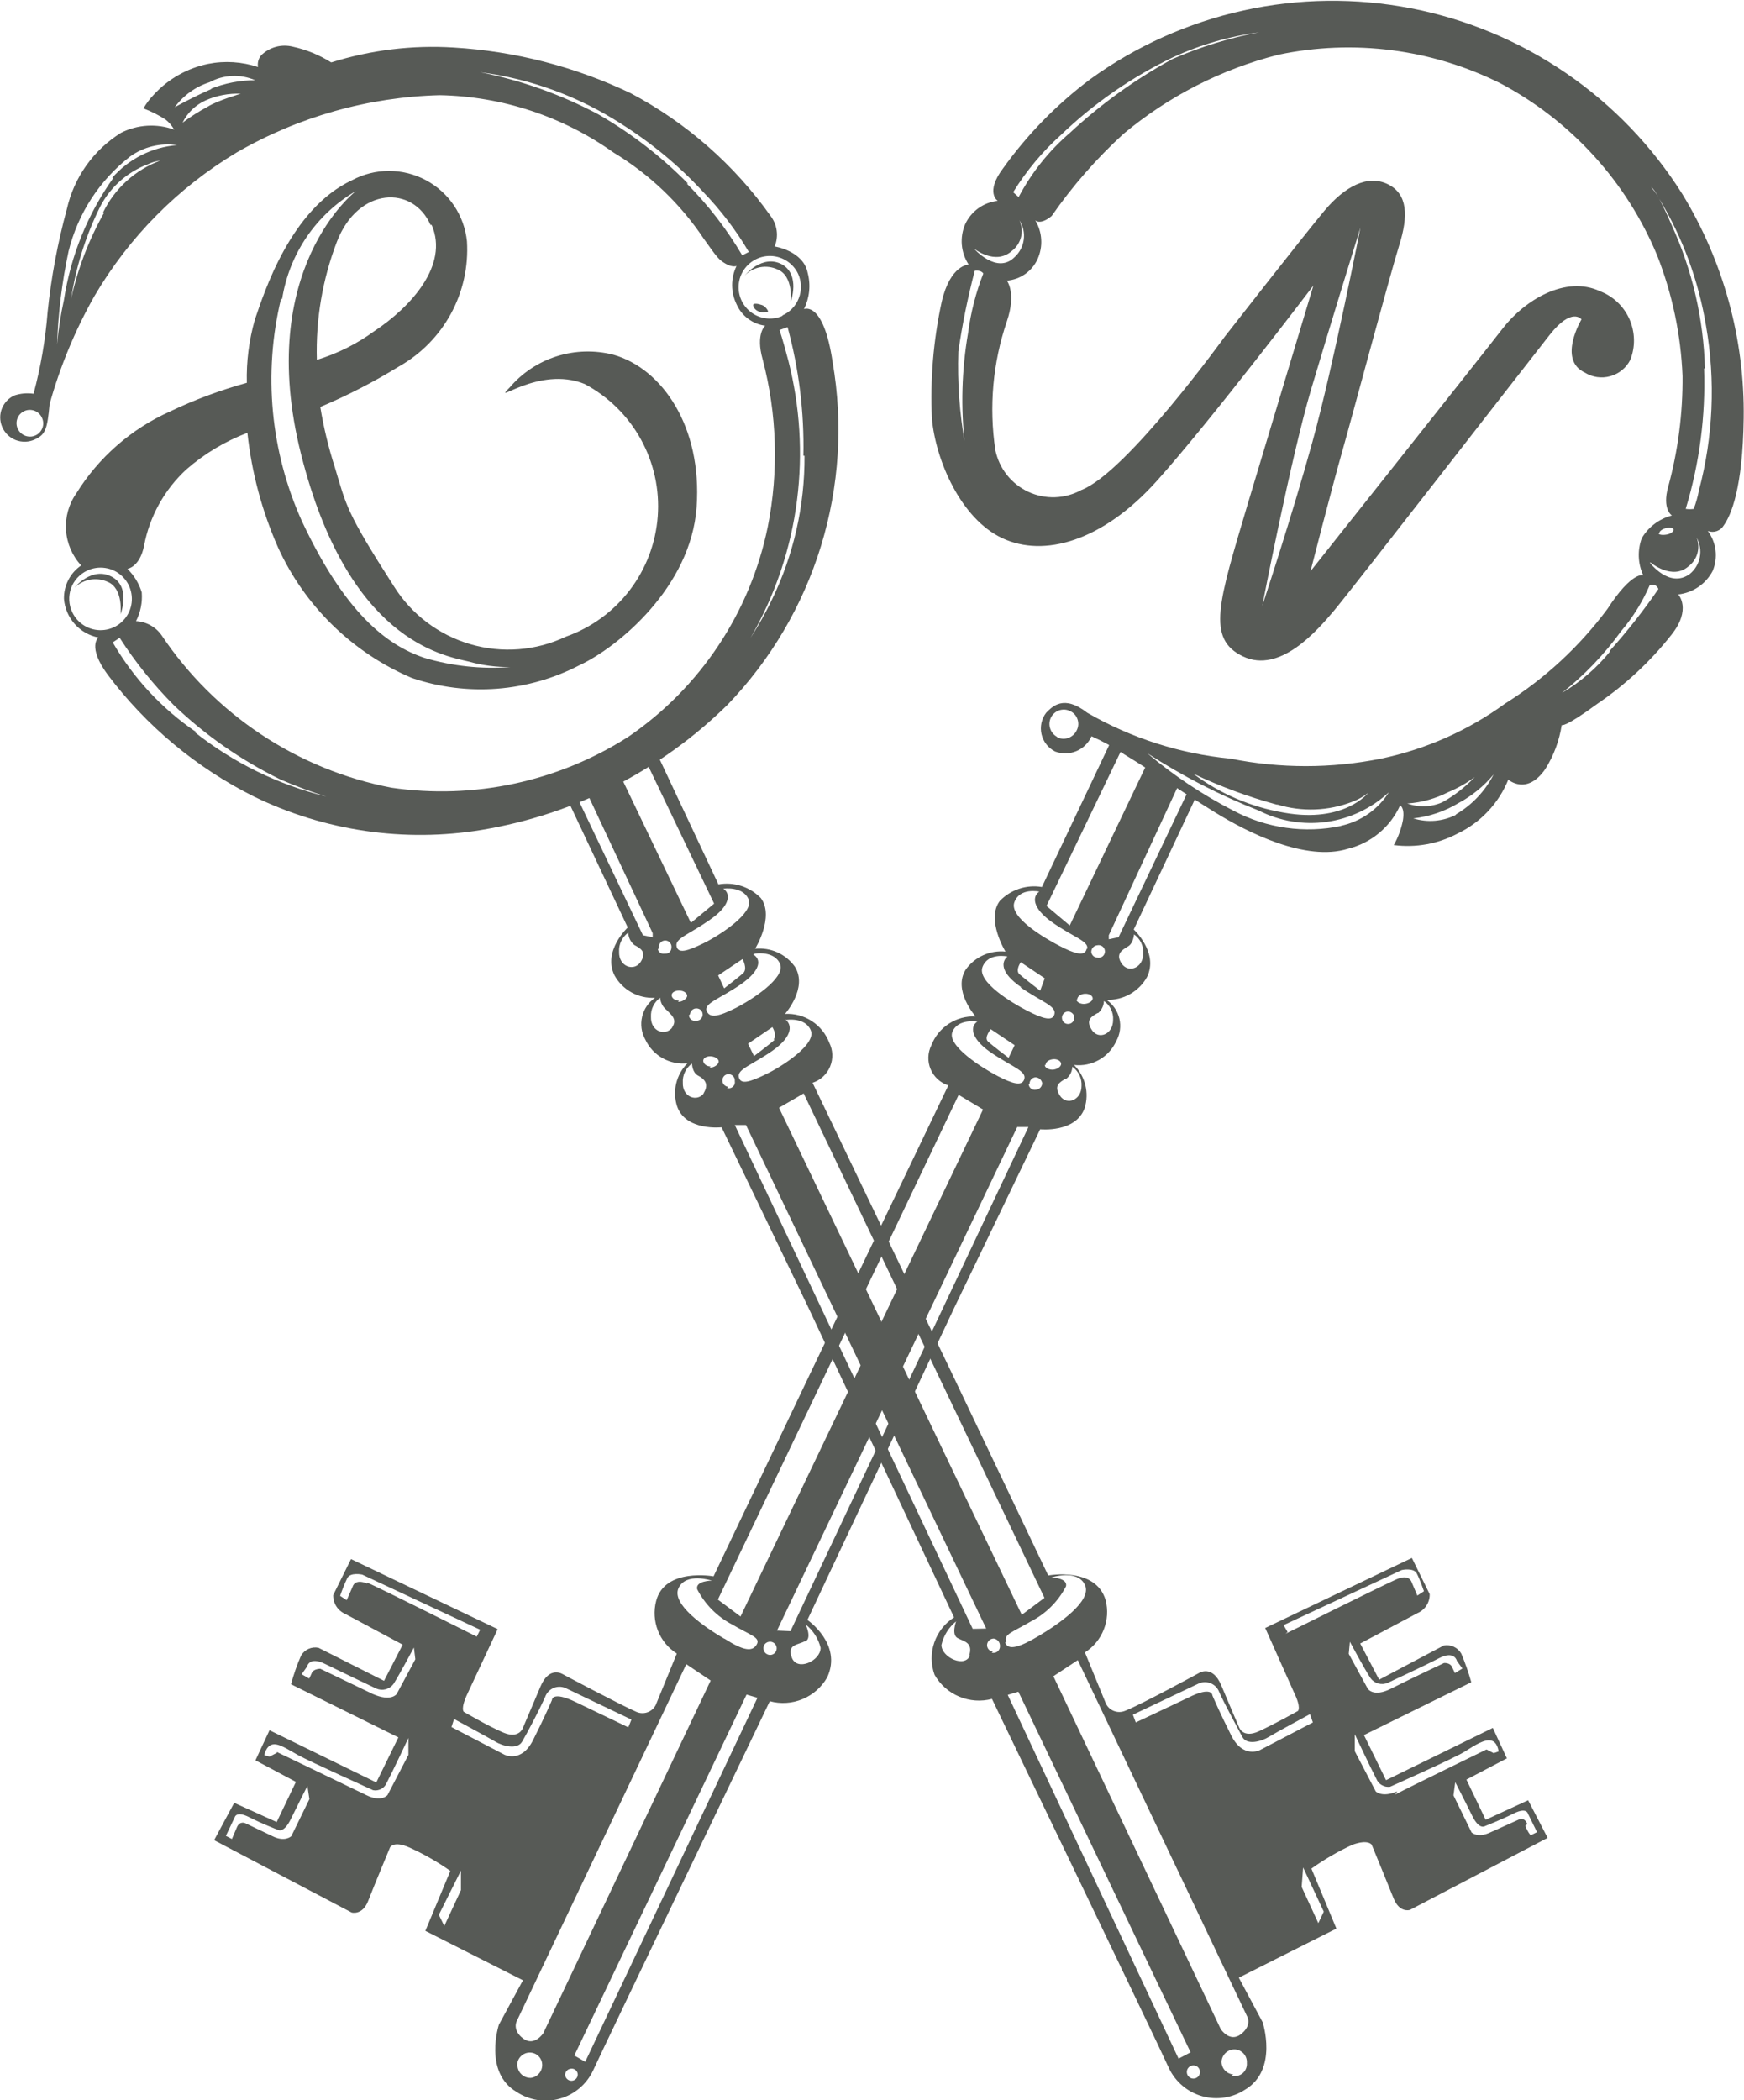 <svg width="49" height="59" viewBox="0 0 49 59" fill="none" xmlns="http://www.w3.org/2000/svg">
<g clip-path="url(#clip0_105_76813)">
<path d="M22.693 7.666C22.572 7.045 21.765 6.924 21.765 6.924C21.822 6.784 21.842 6.632 21.822 6.482C21.802 6.332 21.744 6.19 21.652 6.069C20.629 4.626 19.281 3.444 17.717 2.617C16.159 1.873 14.472 1.438 12.749 1.335C11.585 1.262 10.418 1.404 9.306 1.754C8.974 1.545 8.608 1.394 8.225 1.311C8.069 1.272 7.905 1.274 7.75 1.316C7.595 1.359 7.453 1.44 7.338 1.553C7.3 1.598 7.272 1.651 7.257 1.708C7.241 1.765 7.239 1.825 7.249 1.883C6.797 1.733 6.313 1.702 5.846 1.795C5.264 1.915 4.734 2.214 4.33 2.65C4.214 2.769 4.114 2.901 4.031 3.045C4.249 3.128 4.457 3.233 4.652 3.359C4.751 3.437 4.833 3.533 4.894 3.642C4.653 3.554 4.396 3.517 4.139 3.532C3.883 3.547 3.632 3.615 3.402 3.73C3.019 3.969 2.686 4.281 2.424 4.65C2.163 5.018 1.977 5.435 1.878 5.876C1.62 6.822 1.439 7.788 1.338 8.763C1.277 9.54 1.145 10.309 0.943 11.062C0.761 11.035 0.576 11.052 0.402 11.11C0.243 11.183 0.119 11.314 0.054 11.476C-0.011 11.639 -0.01 11.819 0.056 11.981C0.09 12.068 0.143 12.146 0.209 12.212C0.275 12.277 0.354 12.329 0.441 12.363C0.528 12.396 0.621 12.412 0.714 12.409C0.807 12.406 0.899 12.384 0.983 12.344C1.281 12.207 1.33 12.046 1.394 11.352C1.689 10.294 2.111 9.276 2.652 8.32C3.624 6.662 4.997 5.276 6.644 4.287C8.383 3.281 10.346 2.726 12.354 2.674C14.108 2.707 15.811 3.269 17.241 4.287C18.252 4.898 19.117 5.724 19.773 6.707C20.152 7.239 20.193 7.295 20.386 7.408C20.58 7.521 20.693 7.473 20.693 7.473C20.612 7.64 20.57 7.823 20.57 8.009C20.57 8.195 20.612 8.378 20.693 8.545C20.764 8.707 20.875 8.848 21.016 8.954C21.158 9.06 21.324 9.128 21.499 9.15C21.499 9.15 21.225 9.376 21.427 10.094C21.832 11.63 21.882 13.238 21.572 14.796C21.082 17.199 19.677 19.317 17.652 20.7C15.676 21.962 13.311 22.469 10.991 22.128C9.686 21.876 8.444 21.368 7.337 20.633C6.229 19.897 5.278 18.95 4.539 17.845C4.458 17.729 4.35 17.633 4.226 17.565C4.102 17.496 3.963 17.457 3.822 17.45C3.949 17.201 4.005 16.922 3.983 16.643C3.907 16.392 3.768 16.165 3.58 15.982C3.58 15.982 3.926 15.934 4.047 15.337C4.201 14.512 4.617 13.76 5.233 13.191C5.74 12.748 6.322 12.399 6.951 12.159C7.07 13.272 7.361 14.361 7.814 15.385C8.566 17.032 9.906 18.338 11.572 19.047C12.342 19.308 13.157 19.41 13.968 19.348C14.778 19.286 15.568 19.06 16.289 18.684C17.346 18.192 19.41 16.506 19.572 14.248C19.733 11.989 18.604 10.352 17.233 9.965C16.71 9.831 16.16 9.846 15.646 10.008C15.131 10.171 14.672 10.474 14.322 10.884C13.773 11.433 15.128 10.255 16.427 10.788C17.093 11.142 17.642 11.682 18.006 12.342C18.371 13.003 18.536 13.755 18.48 14.508C18.424 15.26 18.151 15.98 17.693 16.58C17.236 17.18 16.613 17.633 15.902 17.885C15.062 18.284 14.105 18.359 13.213 18.097C12.32 17.835 11.556 17.255 11.064 16.466C9.717 14.369 9.733 14.207 9.41 13.135C9.231 12.579 9.093 12.01 8.999 11.433C9.763 11.111 10.502 10.73 11.209 10.296C11.825 9.948 12.332 9.434 12.67 8.812C13.008 8.19 13.164 7.486 13.12 6.779C13.083 6.42 12.958 6.075 12.757 5.776C12.556 5.476 12.283 5.23 11.965 5.061C11.646 4.891 11.29 4.802 10.929 4.802C10.568 4.802 10.213 4.891 9.894 5.061C8.16 5.868 7.418 8.231 7.16 8.981C6.996 9.558 6.92 10.156 6.935 10.755C6.192 10.96 5.468 11.229 4.773 11.562C3.687 12.049 2.772 12.849 2.144 13.861C1.932 14.163 1.83 14.529 1.855 14.897C1.88 15.266 2.03 15.614 2.281 15.885C2.129 15.989 2.005 16.128 1.921 16.292C1.836 16.455 1.794 16.637 1.797 16.821C1.817 17.083 1.923 17.332 2.098 17.529C2.272 17.725 2.507 17.859 2.765 17.91C2.765 17.91 2.443 18.16 3.023 18.95C4.109 20.397 5.518 21.57 7.136 22.378C9.122 23.346 11.36 23.673 13.539 23.314C16.148 22.88 18.558 21.652 20.443 19.797C21.655 18.537 22.554 17.01 23.067 15.338C23.58 13.667 23.692 11.898 23.394 10.175C23.136 8.433 22.588 8.683 22.588 8.683C22.746 8.368 22.783 8.006 22.693 7.666ZM0.999 12.231C0.908 12.273 0.805 12.276 0.711 12.242C0.617 12.207 0.541 12.136 0.499 12.046C0.457 11.956 0.453 11.853 0.487 11.76C0.521 11.667 0.591 11.592 0.681 11.55C0.77 11.508 0.873 11.504 0.966 11.538C1.059 11.572 1.135 11.642 1.176 11.731C1.198 11.776 1.211 11.824 1.214 11.873C1.217 11.923 1.21 11.972 1.193 12.019C1.176 12.065 1.151 12.108 1.117 12.145C1.084 12.181 1.044 12.211 0.999 12.231ZM2.926 5.973C2.499 6.728 2.186 7.544 1.999 8.392C2.128 7.537 2.384 6.705 2.757 5.924C2.894 5.622 3.089 5.351 3.331 5.125C3.573 4.9 3.858 4.724 4.168 4.609C4.272 4.559 4.384 4.526 4.499 4.513C3.796 4.774 3.221 5.297 2.894 5.973H2.926ZM3.185 4.997C2.461 6.015 1.986 7.189 1.797 8.424C1.706 8.837 1.641 9.254 1.604 9.675C1.634 8.796 1.742 7.921 1.926 7.061C2.186 6.005 2.794 5.068 3.652 4.4C4.034 4.124 4.509 4.008 4.975 4.077C4.271 4.134 3.617 4.464 3.152 4.997H3.185ZM5.838 2.996C5.59 3.128 5.353 3.279 5.128 3.448C5.265 3.168 5.497 2.946 5.781 2.819C6.091 2.682 6.427 2.619 6.765 2.633C6.765 2.633 6.104 2.827 5.838 2.996ZM5.951 2.496C5.378 2.746 4.91 3.012 4.91 3.012C5.153 2.681 5.495 2.435 5.886 2.311C6.081 2.204 6.299 2.144 6.521 2.134C6.743 2.124 6.965 2.165 7.168 2.254C6.74 2.255 6.316 2.337 5.918 2.496H5.951ZM12.128 6.319C12.62 7.449 11.539 8.626 10.515 9.304C10.027 9.661 9.481 9.934 8.902 10.11C8.869 8.976 9.06 7.847 9.467 6.787C10.064 5.247 11.604 5.198 12.096 6.319H12.128ZM7.926 8.4C8.025 7.773 8.263 7.175 8.621 6.65C8.98 6.126 9.45 5.688 9.999 5.368C9.999 5.368 7.144 7.553 8.459 12.764C9.773 17.974 12.418 18.41 13.177 18.587C13.557 18.694 13.951 18.745 14.346 18.74C13.53 18.802 12.711 18.714 11.927 18.482C10.838 18.119 9.676 17.184 8.483 14.643C7.599 12.685 7.392 10.489 7.894 8.4H7.926ZM2.031 17.2C1.981 17.096 1.952 16.983 1.946 16.867C1.94 16.752 1.957 16.636 1.996 16.527C2.035 16.418 2.095 16.318 2.173 16.233C2.251 16.148 2.346 16.079 2.451 16.03C2.608 15.956 2.784 15.93 2.956 15.956C3.128 15.981 3.288 16.057 3.417 16.174C3.546 16.291 3.637 16.443 3.679 16.612C3.721 16.781 3.713 16.958 3.654 17.122C3.595 17.286 3.489 17.428 3.349 17.532C3.21 17.635 3.042 17.695 2.869 17.703C2.695 17.712 2.523 17.668 2.374 17.579C2.225 17.489 2.105 17.357 2.031 17.2ZM5.507 20.563C4.548 19.911 3.749 19.051 3.168 18.047L3.362 17.918C3.799 18.599 4.308 19.231 4.878 19.805C5.762 20.651 6.771 21.356 7.87 21.894C8.294 22.079 8.727 22.241 9.168 22.378C7.822 22.047 6.562 21.431 5.475 20.571L5.507 20.563ZM19.33 5.158C18.583 4.399 17.736 3.745 16.814 3.214C15.77 2.658 14.651 2.258 13.491 2.028C14.909 2.213 16.267 2.711 17.467 3.488C18.307 4.018 19.074 4.655 19.749 5.384C20.244 5.896 20.677 6.464 21.039 7.078L20.854 7.174C20.422 6.44 19.899 5.762 19.297 5.158H19.33ZM22.604 12.804C22.612 14.2 22.301 15.58 21.693 16.837C21.515 17.21 21.312 17.571 21.088 17.918C21.777 16.727 22.222 15.411 22.394 14.046C22.559 12.741 22.477 11.417 22.152 10.142C21.991 9.529 21.902 9.271 21.902 9.271L22.128 9.191C22.448 10.368 22.598 11.585 22.572 12.804H22.604ZM21.999 8.868C21.841 8.941 21.666 8.966 21.494 8.939C21.322 8.912 21.163 8.835 21.035 8.717C20.907 8.599 20.817 8.447 20.776 8.278C20.735 8.109 20.745 7.932 20.804 7.768C20.864 7.605 20.971 7.463 21.111 7.361C21.251 7.258 21.419 7.199 21.592 7.192C21.766 7.184 21.938 7.229 22.086 7.319C22.235 7.409 22.353 7.541 22.427 7.699C22.474 7.805 22.5 7.921 22.503 8.038C22.506 8.155 22.485 8.271 22.442 8.38C22.4 8.489 22.336 8.588 22.254 8.672C22.172 8.756 22.075 8.822 21.967 8.868H21.999Z" fill="#575A56"/>
<path d="M3.023 16.345C3.475 16.53 3.386 17.256 3.386 17.256C3.386 17.256 3.692 16.49 3.136 16.2C2.58 15.909 2.096 16.506 2.096 16.506C2.217 16.391 2.37 16.314 2.535 16.285C2.7 16.256 2.87 16.277 3.023 16.345Z" fill="#575A56"/>
<path d="M21.966 7.424C21.41 7.134 20.926 7.739 20.926 7.739C21.042 7.619 21.194 7.538 21.358 7.507C21.523 7.477 21.693 7.499 21.845 7.569C22.305 7.755 22.216 8.481 22.216 8.481C22.216 8.481 22.498 7.723 21.966 7.424Z" fill="#575A56"/>
<path d="M21.16 8.57C21.16 8.626 21.217 8.715 21.329 8.755C21.442 8.796 21.563 8.755 21.579 8.755C21.596 8.755 21.523 8.61 21.41 8.57C21.297 8.529 21.16 8.513 21.16 8.57Z" fill="#575A56"/>
<path d="M42.935 50.575L41.742 51.124L41.201 49.995L42.338 49.398L41.943 48.543L38.943 50.011L38.322 48.744L41.338 47.26C41.261 46.986 41.167 46.716 41.056 46.454C41.008 46.37 40.934 46.303 40.846 46.263C40.758 46.222 40.66 46.21 40.564 46.228L38.75 47.188L38.217 46.172L39.83 45.316C39.933 45.272 40.021 45.197 40.081 45.102C40.141 45.007 40.172 44.897 40.169 44.784L39.669 43.768L35.548 45.736L36.355 47.543C36.572 47.986 36.467 48.067 36.467 48.067C36.467 48.067 35.806 48.438 35.363 48.64C34.919 48.841 34.814 48.527 34.814 48.527C34.814 48.527 34.564 47.946 34.314 47.349C34.064 46.752 33.685 47.002 33.685 47.002C33.685 47.002 32.072 47.881 31.621 48.059C31.567 48.083 31.508 48.096 31.448 48.096C31.389 48.096 31.33 48.083 31.276 48.059C31.222 48.034 31.174 47.999 31.134 47.954C31.095 47.91 31.066 47.857 31.048 47.801L30.483 46.422C30.722 46.269 30.907 46.045 31.011 45.782C31.116 45.518 31.134 45.228 31.064 44.954C30.79 44.01 29.451 44.26 29.451 44.26L26.726 38.541L22.83 30.419C22.941 30.383 23.042 30.323 23.127 30.244C23.212 30.166 23.279 30.069 23.323 29.962C23.367 29.855 23.388 29.739 23.384 29.623C23.38 29.507 23.35 29.394 23.298 29.29C23.203 29.042 23.032 28.83 22.808 28.685C22.585 28.54 22.322 28.469 22.056 28.484C22.056 28.484 22.709 27.75 22.33 27.153C22.205 26.98 22.036 26.842 21.84 26.754C21.645 26.667 21.43 26.632 21.217 26.653C21.217 26.653 21.766 25.757 21.379 25.233C21.227 25.076 21.039 24.958 20.83 24.89C20.622 24.823 20.401 24.807 20.185 24.846L18.29 20.813L17.976 21.023L20.064 25.386L19.411 25.927L17.234 21.378L16.306 21.878L18.338 26.217V26.33L18.064 26.274L16.048 22.047L15.822 22.201L17.637 26.056C17.637 26.056 16.927 26.717 17.266 27.403C17.377 27.604 17.543 27.769 17.744 27.881C17.945 27.992 18.174 28.044 18.403 28.032C18.22 28.158 18.091 28.348 18.041 28.564C17.99 28.78 18.021 29.007 18.129 29.201C18.232 29.423 18.401 29.607 18.614 29.727C18.827 29.847 19.072 29.897 19.314 29.871C19.159 30.026 19.05 30.222 18.999 30.435C18.948 30.648 18.956 30.872 19.024 31.081C19.266 31.782 20.274 31.669 20.274 31.669L22.693 36.694L26.806 45.438C26.545 45.604 26.349 45.855 26.249 46.148C26.149 46.441 26.152 46.759 26.258 47.051C26.414 47.325 26.657 47.541 26.949 47.663C27.241 47.786 27.565 47.809 27.871 47.728C27.871 47.728 32.532 57.407 32.846 58.109C32.937 58.298 33.068 58.466 33.229 58.601C33.39 58.736 33.578 58.835 33.78 58.891C33.982 58.948 34.194 58.96 34.402 58.928C34.609 58.896 34.808 58.82 34.983 58.705C35.919 58.149 35.475 56.81 35.475 56.81L34.806 55.56L37.548 54.181L36.846 52.495C37.209 52.236 37.595 52.011 38 51.825C38.443 51.664 38.54 51.825 38.54 51.825C38.54 51.825 38.983 52.898 39.153 53.326C39.322 53.753 39.613 53.656 39.613 53.656L43.483 51.632L42.935 50.575ZM18 27.024C17.814 27.306 17.379 27.153 17.395 26.741C17.388 26.637 17.408 26.532 17.453 26.438C17.499 26.343 17.567 26.262 17.653 26.201C17.654 26.268 17.67 26.333 17.699 26.393C17.729 26.453 17.771 26.506 17.822 26.548C17.984 26.637 18.185 26.733 18 27.024ZM29.346 44.889L28.709 45.365L21.887 31.121L22.58 30.718L29.346 44.889ZM22.088 28.653C22.088 28.653 22.629 28.564 22.782 28.951C22.935 29.339 21.976 29.96 21.524 30.177C21.072 30.395 20.806 30.484 20.758 30.258C20.709 30.032 21.137 29.919 21.717 29.508C22.298 29.097 22.25 28.766 22.056 28.637L22.088 28.653ZM21.766 29.209C21.645 29.322 21.185 29.669 21.185 29.669L21.016 29.322L21.701 28.855C21.701 28.855 21.846 29.088 21.734 29.201L21.766 29.209ZM21.217 26.79C21.217 26.79 21.766 26.701 21.919 27.088C22.072 27.475 21.113 28.096 20.661 28.322C20.209 28.548 19.943 28.621 19.855 28.403C19.766 28.185 20.234 28.056 20.814 27.653C21.395 27.25 21.387 26.943 21.161 26.814L21.217 26.79ZM20.919 27.306C20.806 27.411 20.346 27.766 20.346 27.766L20.177 27.403L20.863 26.943C20.863 26.943 21.008 27.209 20.887 27.33L20.919 27.306ZM19.959 25.83C20.54 25.427 20.524 25.096 20.322 24.967C20.322 24.967 20.871 24.886 21.032 25.265C21.193 25.645 20.226 26.274 19.766 26.5C19.306 26.725 19.048 26.798 19.008 26.58C18.967 26.362 19.346 26.258 19.927 25.854L19.959 25.83ZM18.516 26.637C18.51 26.611 18.51 26.584 18.517 26.558C18.523 26.532 18.534 26.508 18.551 26.488C18.568 26.467 18.589 26.45 18.613 26.439C18.637 26.427 18.663 26.422 18.689 26.422C18.716 26.422 18.742 26.427 18.766 26.439C18.79 26.45 18.811 26.467 18.827 26.488C18.844 26.508 18.856 26.532 18.862 26.558C18.868 26.584 18.868 26.611 18.863 26.637C18.862 26.659 18.856 26.682 18.846 26.702C18.836 26.722 18.822 26.74 18.804 26.755C18.787 26.769 18.766 26.78 18.744 26.786C18.723 26.792 18.7 26.793 18.677 26.79C18.656 26.795 18.635 26.795 18.614 26.792C18.593 26.788 18.573 26.781 18.555 26.77C18.537 26.758 18.522 26.744 18.509 26.726C18.497 26.709 18.488 26.689 18.483 26.669L18.516 26.637ZM18.903 28.847C18.709 29.129 18.274 28.984 18.29 28.564C18.285 28.461 18.305 28.358 18.351 28.265C18.396 28.172 18.464 28.092 18.548 28.032C18.552 28.098 18.57 28.162 18.601 28.22C18.631 28.279 18.674 28.33 18.726 28.371C18.846 28.5 19.056 28.637 18.871 28.879L18.903 28.847ZM19.08 28.113C18.959 28.113 18.863 28.032 18.871 27.951C18.879 27.871 18.983 27.822 19.105 27.83C19.226 27.838 19.314 27.911 19.306 27.984C19.298 28.056 19.169 28.153 19.048 28.145L19.08 28.113ZM19.387 28.492C19.389 28.468 19.395 28.446 19.406 28.425C19.417 28.404 19.432 28.386 19.45 28.371C19.468 28.356 19.489 28.344 19.511 28.337C19.534 28.331 19.557 28.328 19.58 28.33C19.603 28.331 19.626 28.337 19.647 28.347C19.667 28.357 19.686 28.371 19.701 28.388C19.716 28.406 19.727 28.426 19.734 28.448C19.741 28.47 19.744 28.493 19.742 28.516C19.74 28.539 19.733 28.562 19.722 28.583C19.711 28.604 19.696 28.622 19.678 28.637C19.66 28.652 19.64 28.663 19.617 28.67C19.595 28.677 19.571 28.679 19.548 28.677C19.525 28.681 19.502 28.679 19.48 28.673C19.457 28.667 19.436 28.657 19.418 28.642C19.4 28.628 19.385 28.61 19.374 28.59C19.363 28.569 19.357 28.547 19.355 28.524L19.387 28.492ZM19.79 30.694C19.605 30.976 19.169 30.831 19.185 30.419C19.178 30.315 19.198 30.21 19.244 30.116C19.289 30.021 19.358 29.939 19.443 29.879C19.443 29.879 19.443 30.129 19.613 30.218C19.782 30.306 19.943 30.452 19.758 30.726L19.79 30.694ZM19.967 29.96C19.846 29.96 19.758 29.879 19.758 29.798C19.758 29.718 19.871 29.661 19.992 29.677C20.113 29.694 20.201 29.758 20.193 29.831C20.185 29.903 20.064 30 19.935 29.992L19.967 29.96ZM20.459 30.532C20.436 30.53 20.413 30.524 20.393 30.513C20.372 30.502 20.353 30.487 20.338 30.469C20.323 30.451 20.312 30.43 20.305 30.408C20.298 30.386 20.296 30.362 20.298 30.339C20.299 30.316 20.305 30.293 20.315 30.273C20.325 30.252 20.339 30.233 20.356 30.218C20.373 30.203 20.394 30.192 20.416 30.185C20.438 30.178 20.461 30.175 20.484 30.177C20.507 30.179 20.53 30.186 20.55 30.197C20.571 30.208 20.59 30.223 20.605 30.241C20.619 30.259 20.631 30.279 20.638 30.302C20.645 30.324 20.647 30.348 20.645 30.371C20.65 30.4 20.648 30.43 20.639 30.457C20.63 30.485 20.613 30.51 20.591 30.53C20.569 30.549 20.543 30.563 20.514 30.569C20.485 30.575 20.455 30.573 20.427 30.564L20.459 30.532ZM27.258 46.494C27.129 46.873 26.451 46.567 26.451 46.212C26.511 45.952 26.655 45.719 26.863 45.55C26.863 45.55 26.726 45.921 26.903 46.018C27.08 46.115 27.355 46.139 27.226 46.526L27.258 46.494ZM27.33 45.76L20.645 31.605H20.959L27.709 45.752L27.33 45.76ZM27.895 46.397C27.872 46.395 27.849 46.389 27.828 46.378C27.807 46.367 27.789 46.352 27.774 46.334C27.759 46.316 27.748 46.295 27.741 46.273C27.734 46.251 27.731 46.227 27.733 46.204C27.738 46.156 27.76 46.112 27.796 46.08C27.832 46.048 27.879 46.032 27.927 46.034C27.975 46.042 28.018 46.067 28.049 46.104C28.08 46.141 28.097 46.188 28.096 46.236C28.099 46.266 28.094 46.295 28.082 46.323C28.071 46.35 28.053 46.375 28.03 46.394C28.007 46.413 27.98 46.426 27.951 46.432C27.922 46.438 27.891 46.437 27.863 46.43L27.895 46.397ZM28.274 46.115C28.193 45.913 28.443 45.857 28.967 45.55C29.389 45.331 29.732 44.988 29.951 44.566C30.008 44.325 29.54 44.316 29.54 44.316C29.54 44.316 30.274 44.074 30.483 44.526C30.693 44.978 29.734 45.631 29.193 45.954C28.653 46.276 28.33 46.381 28.242 46.147L28.274 46.115ZM33.113 57.834L28.314 47.615L28.613 47.526L33.451 57.657L33.113 57.834ZM33.492 58.391C33.45 58.382 33.413 58.359 33.386 58.326C33.359 58.293 33.345 58.252 33.345 58.209C33.345 58.167 33.359 58.126 33.386 58.093C33.413 58.06 33.45 58.037 33.492 58.028C33.519 58.022 33.547 58.023 33.573 58.029C33.6 58.035 33.625 58.048 33.647 58.065C33.668 58.083 33.686 58.105 33.697 58.13C33.709 58.154 33.716 58.182 33.716 58.209C33.716 58.237 33.709 58.264 33.697 58.289C33.686 58.314 33.668 58.336 33.647 58.353C33.625 58.371 33.6 58.383 33.573 58.39C33.547 58.396 33.519 58.397 33.492 58.391ZM34.653 58.278C34.606 58.275 34.561 58.263 34.519 58.242C34.477 58.221 34.44 58.192 34.409 58.157C34.378 58.122 34.355 58.081 34.34 58.037C34.325 57.992 34.319 57.946 34.322 57.899C34.333 57.805 34.379 57.72 34.451 57.659C34.523 57.599 34.616 57.569 34.709 57.576C34.802 57.584 34.888 57.629 34.948 57.7C35.009 57.771 35.039 57.862 35.032 57.955C35.037 58.011 35.028 58.066 35.007 58.117C34.985 58.169 34.952 58.214 34.909 58.249C34.866 58.284 34.815 58.308 34.76 58.318C34.706 58.329 34.65 58.326 34.596 58.31L34.653 58.278ZM35.048 56.665C35.048 56.665 35.177 56.907 34.863 57.149C34.548 57.391 34.298 57.004 34.298 57.004L29.596 47.091L30.282 46.639L35.048 56.665ZM35.403 49.164C35.403 49.164 34.927 49.414 34.596 48.761C34.266 48.107 34.064 47.631 34.064 47.631C34.064 47.631 34.064 47.349 33.379 47.696L31.911 48.389L31.83 48.172L33.685 47.293C33.739 47.269 33.797 47.257 33.855 47.258C33.914 47.258 33.972 47.27 34.026 47.293C34.079 47.317 34.128 47.351 34.168 47.394C34.208 47.437 34.238 47.487 34.258 47.543C34.451 47.962 34.774 48.543 34.903 48.793C35.032 49.043 35.443 48.922 35.653 48.793C35.863 48.664 36.806 48.156 36.806 48.156L36.887 48.389L35.403 49.164ZM37.193 53.705L37.04 54.027L36.572 53.011L36.613 52.463L37.193 53.705ZM36.177 45.849L36.064 45.655L39.387 44.107C39.387 44.107 39.717 44.034 39.806 44.203C39.895 44.373 40.008 44.703 40.008 44.703L39.822 44.825L39.661 44.445C39.661 44.445 39.596 44.212 39.242 44.365C38.887 44.518 36.121 45.897 36.121 45.897L36.177 45.849ZM37.927 46.123C37.927 46.123 38.338 46.889 38.508 47.147C38.562 47.22 38.639 47.273 38.727 47.296C38.815 47.32 38.908 47.313 38.992 47.276C38.992 47.276 40 46.809 40.435 46.583C40.871 46.357 40.935 46.663 40.935 46.663L41.088 46.873L40.879 47.002L40.798 46.833C40.742 46.704 40.572 46.72 40.572 46.72C40.572 46.72 39.596 47.18 39.088 47.438C38.58 47.696 38.427 47.438 38.427 47.438L37.895 46.462L37.927 46.123ZM39.258 50.325C38.822 50.511 38.653 50.325 38.653 50.325L38.064 49.196V48.72C38.064 48.72 38.524 49.696 38.669 49.97C38.699 50.046 38.753 50.109 38.824 50.15C38.894 50.191 38.976 50.207 39.056 50.196C39.056 50.196 40.871 49.39 41.161 49.204C41.451 49.019 41.709 48.857 41.895 48.898C42.08 48.938 42.105 49.204 42.105 49.204L41.967 49.252L41.766 49.148C41.766 49.148 39.629 50.188 39.201 50.414L39.258 50.325ZM42.911 51.245C42.83 51.035 42.677 51.116 42.677 51.116L41.871 51.479C41.516 51.648 41.346 51.479 41.346 51.479L40.838 50.438L40.887 50.067C40.887 50.067 41.161 50.599 41.363 51.011C41.564 51.422 41.725 51.301 41.725 51.301C41.725 51.301 42.177 51.124 42.532 50.946C42.887 50.769 42.927 50.946 42.927 50.946L43.185 51.471L43.008 51.559C43.008 51.559 42.935 51.495 42.855 51.293L42.911 51.245Z" fill="#575A56"/>
<path d="M6.016 51.697L9.879 53.729C9.879 53.729 10.185 53.818 10.346 53.398C10.508 52.979 10.959 51.898 10.959 51.898C10.959 51.898 11.056 51.705 11.491 51.898C11.899 52.081 12.288 52.303 12.653 52.56L11.951 54.245L14.693 55.633L14.016 56.883C14.016 56.883 13.58 58.222 14.516 58.77C14.692 58.886 14.891 58.964 15.099 58.996C15.308 59.029 15.521 59.017 15.724 58.96C15.927 58.904 16.116 58.804 16.278 58.668C16.439 58.533 16.57 58.364 16.661 58.173C16.967 57.504 21.628 47.793 21.628 47.793C21.933 47.876 22.257 47.855 22.549 47.734C22.841 47.612 23.085 47.398 23.241 47.123C23.677 46.188 22.685 45.51 22.685 45.51L26.806 36.751L29.225 31.726C29.225 31.726 30.225 31.831 30.475 31.129C30.54 30.919 30.546 30.696 30.494 30.483C30.441 30.27 30.332 30.075 30.177 29.919C30.42 29.947 30.665 29.897 30.878 29.777C31.091 29.657 31.26 29.472 31.362 29.25C31.469 29.057 31.5 28.831 31.45 28.616C31.399 28.401 31.27 28.213 31.088 28.089C31.318 28.097 31.546 28.042 31.746 27.93C31.947 27.817 32.113 27.652 32.225 27.451C32.564 26.766 31.854 26.113 31.854 26.113L33.669 22.249L33.443 22.096L31.427 26.33L31.153 26.387V26.274L33.161 21.951L32.233 21.442L30.056 26L29.403 25.451L31.5 21.088L31.185 20.886L29.274 24.919C29.059 24.883 28.838 24.9 28.632 24.969C28.425 25.038 28.238 25.156 28.088 25.314C27.701 25.838 28.25 26.733 28.25 26.733C28.037 26.712 27.822 26.747 27.626 26.835C27.431 26.923 27.262 27.06 27.137 27.234C26.758 27.822 27.411 28.556 27.411 28.556C27.145 28.543 26.883 28.614 26.66 28.759C26.437 28.904 26.265 29.115 26.169 29.363C26.117 29.467 26.088 29.581 26.084 29.698C26.08 29.814 26.102 29.93 26.147 30.037C26.192 30.144 26.26 30.241 26.346 30.319C26.432 30.398 26.534 30.457 26.645 30.492L22.774 38.566L20.048 44.284C20.048 44.284 18.677 44.034 18.435 44.978C18.363 45.254 18.381 45.545 18.485 45.81C18.589 46.076 18.775 46.301 19.016 46.454L18.451 47.833C18.433 47.89 18.404 47.942 18.365 47.987C18.325 48.031 18.277 48.067 18.223 48.091C18.169 48.116 18.11 48.128 18.051 48.128C17.991 48.128 17.933 48.116 17.878 48.091C17.451 47.906 15.814 47.035 15.814 47.035C15.814 47.035 15.435 46.785 15.185 47.382L14.685 48.559C14.685 48.559 14.572 48.858 14.137 48.672C13.701 48.486 13.032 48.091 13.032 48.091C13.032 48.091 12.927 48.019 13.137 47.575C13.346 47.132 13.983 45.768 13.983 45.768L9.862 43.8L9.362 44.809C9.358 44.921 9.389 45.032 9.449 45.127C9.51 45.222 9.597 45.297 9.701 45.341L11.314 46.204L10.79 47.22L8.951 46.293C8.857 46.273 8.758 46.283 8.67 46.322C8.582 46.361 8.508 46.427 8.459 46.51C8.344 46.772 8.25 47.041 8.177 47.317L11.193 48.809L10.572 50.075L7.572 48.608L7.177 49.454L8.314 50.059L7.774 51.188L6.58 50.648L6.016 51.697ZM31.693 26.588C31.846 26.5 31.862 26.25 31.862 26.25C31.948 26.31 32.017 26.392 32.062 26.486C32.107 26.581 32.127 26.685 32.12 26.79C32.12 27.201 31.701 27.346 31.516 27.072C31.33 26.798 31.532 26.685 31.693 26.588ZM26.935 30.758L27.62 31.17L20.806 45.413L20.169 44.938L26.935 30.758ZM27.822 29.556C28.411 29.96 28.838 30.081 28.782 30.307C28.725 30.532 28.443 30.444 28.024 30.226C27.604 30.008 26.604 29.379 26.758 28.992C26.911 28.605 27.459 28.702 27.459 28.702C27.266 28.823 27.25 29.153 27.822 29.556ZM27.822 28.903L28.508 29.363L28.338 29.718C28.338 29.718 27.878 29.371 27.758 29.258C27.637 29.145 27.846 28.903 27.846 28.903H27.822ZM28.669 27.734C29.25 28.137 29.677 28.258 29.628 28.484C29.58 28.71 29.29 28.613 28.862 28.395C28.435 28.177 27.451 27.588 27.604 27.169C27.758 26.75 28.306 26.871 28.306 26.871C28.128 27.024 28.104 27.33 28.693 27.734H28.669ZM28.669 27.024L29.354 27.484L29.225 27.831C29.225 27.831 28.774 27.484 28.645 27.371C28.516 27.258 28.685 27.024 28.685 27.024H28.669ZM30.532 26.653C30.483 26.887 30.185 26.79 29.766 26.572C29.346 26.355 28.346 25.766 28.5 25.346C28.653 24.927 29.201 25.048 29.201 25.048C29.008 25.177 28.983 25.5 29.564 25.911C30.145 26.322 30.588 26.435 30.548 26.653H30.532ZM30.854 26.903C30.831 26.905 30.808 26.903 30.785 26.896C30.763 26.889 30.742 26.878 30.724 26.863C30.706 26.848 30.691 26.829 30.68 26.808C30.669 26.788 30.663 26.765 30.661 26.742C30.661 26.695 30.678 26.65 30.709 26.616C30.741 26.581 30.784 26.56 30.83 26.556C30.856 26.55 30.883 26.551 30.909 26.557C30.934 26.563 30.959 26.575 30.979 26.591C31 26.608 31.016 26.629 31.028 26.653C31.039 26.677 31.045 26.703 31.045 26.73C31.045 26.756 31.039 26.782 31.028 26.806C31.016 26.83 31 26.851 30.979 26.868C30.959 26.884 30.934 26.896 30.909 26.902C30.883 26.908 30.856 26.909 30.83 26.903H30.854ZM30.854 28.46C30.904 28.418 30.943 28.366 30.971 28.307C30.999 28.249 31.014 28.186 31.016 28.121C31.101 28.18 31.17 28.259 31.215 28.353C31.261 28.446 31.281 28.55 31.274 28.653C31.274 29.064 30.862 29.218 30.677 28.936C30.491 28.653 30.669 28.556 30.838 28.46H30.854ZM30.266 28.081C30.266 28 30.354 27.927 30.475 27.919C30.596 27.911 30.693 27.968 30.701 28.04C30.709 28.113 30.612 28.185 30.491 28.201C30.37 28.218 30.25 28.153 30.241 28.081H30.266ZM30.024 28.766C30.001 28.768 29.978 28.766 29.956 28.759C29.934 28.752 29.914 28.74 29.896 28.725C29.879 28.71 29.865 28.692 29.855 28.671C29.845 28.65 29.839 28.628 29.838 28.605C29.836 28.582 29.838 28.56 29.845 28.539C29.851 28.517 29.862 28.497 29.876 28.48C29.89 28.463 29.908 28.449 29.928 28.438C29.948 28.428 29.969 28.421 29.991 28.419C30.015 28.417 30.038 28.419 30.061 28.426C30.083 28.433 30.104 28.445 30.122 28.46C30.14 28.475 30.155 28.493 30.166 28.514C30.176 28.535 30.183 28.557 30.185 28.581C30.187 28.625 30.173 28.669 30.145 28.703C30.116 28.738 30.076 28.76 30.032 28.766H30.024ZM29.959 30.307C30.01 30.266 30.052 30.214 30.081 30.156C30.11 30.097 30.127 30.033 30.128 29.968C30.214 30.028 30.283 30.11 30.328 30.204C30.373 30.299 30.393 30.404 30.387 30.508C30.387 30.912 29.967 31.065 29.782 30.782C29.596 30.5 29.774 30.403 29.935 30.307H29.959ZM29.378 29.919C29.378 29.839 29.459 29.774 29.58 29.758C29.701 29.742 29.806 29.806 29.814 29.879C29.822 29.952 29.725 30.032 29.604 30.049C29.483 30.065 29.354 30 29.354 29.919H29.378ZM28.927 30.452C28.925 30.406 28.94 30.361 28.97 30.327C29 30.292 29.043 30.27 29.088 30.266C29.134 30.266 29.179 30.282 29.215 30.311C29.25 30.341 29.274 30.382 29.282 30.428C29.282 30.474 29.265 30.519 29.233 30.553C29.202 30.588 29.159 30.609 29.112 30.613C29.088 30.619 29.062 30.62 29.037 30.614C29.012 30.609 28.989 30.598 28.969 30.583C28.949 30.567 28.932 30.547 28.921 30.525C28.909 30.502 28.903 30.477 28.903 30.452H28.927ZM22.637 46.107C22.814 46.01 22.637 45.639 22.637 45.639C22.846 45.804 22.993 46.034 23.056 46.293C23.056 46.656 22.403 46.962 22.25 46.575C22.096 46.188 22.435 46.212 22.612 46.107H22.637ZM21.83 45.809L28.58 31.662H28.895L22.209 45.825L21.83 45.809ZM21.451 46.317C21.449 46.294 21.451 46.27 21.458 46.248C21.465 46.225 21.476 46.204 21.491 46.186C21.506 46.168 21.525 46.154 21.546 46.143C21.566 46.132 21.589 46.125 21.612 46.123C21.649 46.118 21.687 46.125 21.72 46.142C21.753 46.159 21.781 46.185 21.799 46.218C21.817 46.251 21.825 46.288 21.821 46.325C21.817 46.362 21.803 46.397 21.779 46.426C21.755 46.455 21.723 46.475 21.687 46.486C21.651 46.496 21.613 46.495 21.578 46.483C21.542 46.471 21.511 46.449 21.489 46.42C21.466 46.39 21.453 46.354 21.451 46.317ZM20.346 46.035C19.806 45.72 18.854 45.067 19.064 44.615C19.274 44.163 20 44.405 20 44.405C20 44.405 19.532 44.405 19.588 44.647C19.806 45.071 20.15 45.418 20.572 45.639C21.096 45.946 21.378 46.002 21.258 46.204C21.137 46.406 20.895 46.381 20.354 46.035H20.346ZM16.137 57.746L20.975 47.607L21.282 47.696L16.443 57.923L16.137 57.746ZM15.879 58.31C15.876 58.287 15.879 58.264 15.886 58.241C15.893 58.219 15.904 58.198 15.919 58.18C15.934 58.162 15.952 58.147 15.973 58.136C15.994 58.126 16.017 58.119 16.04 58.117C16.063 58.113 16.087 58.115 16.11 58.121C16.133 58.128 16.154 58.139 16.173 58.154C16.191 58.169 16.206 58.188 16.216 58.21C16.227 58.231 16.233 58.254 16.233 58.278C16.233 58.325 16.215 58.37 16.181 58.404C16.148 58.437 16.103 58.456 16.056 58.456C16.009 58.456 15.964 58.437 15.931 58.404C15.897 58.37 15.879 58.325 15.879 58.278V58.31ZM14.532 58.044C14.525 57.951 14.555 57.859 14.615 57.789C14.676 57.718 14.762 57.673 14.854 57.665C14.9 57.661 14.947 57.666 14.991 57.68C15.036 57.694 15.077 57.716 15.112 57.746C15.147 57.776 15.176 57.813 15.197 57.855C15.218 57.896 15.23 57.941 15.233 57.988C15.24 58.081 15.21 58.174 15.15 58.246C15.09 58.319 15.004 58.365 14.911 58.375C14.819 58.377 14.729 58.344 14.66 58.283C14.591 58.222 14.548 58.136 14.54 58.044H14.532ZM19.282 46.752L19.967 47.212L15.266 57.117C15.266 57.117 15.016 57.504 14.701 57.27C14.387 57.036 14.516 56.786 14.516 56.786L19.282 46.752ZM12.685 48.519L12.758 48.293C12.758 48.293 13.717 48.809 13.919 48.93C14.12 49.051 14.532 49.164 14.669 48.93C14.806 48.696 15.112 48.123 15.314 47.68C15.333 47.624 15.363 47.572 15.402 47.529C15.442 47.485 15.49 47.45 15.544 47.425C15.598 47.401 15.656 47.388 15.715 47.388C15.774 47.387 15.832 47.399 15.887 47.422L17.741 48.309L17.653 48.527L16.193 47.825C15.499 47.486 15.508 47.761 15.508 47.761C15.508 47.761 15.306 48.236 14.975 48.89C14.645 49.543 14.169 49.293 14.169 49.293L12.685 48.519ZM12.951 52.551V53.1L12.483 54.108L12.33 53.794L12.951 52.551ZM10.314 44.486C9.967 44.341 9.911 44.567 9.911 44.567L9.741 44.954L9.556 44.833C9.614 44.662 9.681 44.495 9.758 44.333C9.846 44.163 10.177 44.236 10.177 44.236L13.491 45.785L13.395 45.978C13.395 45.978 10.677 44.615 10.322 44.462L10.314 44.486ZM11.669 46.615L11.145 47.591C11.145 47.591 10.991 47.817 10.475 47.591L8.999 46.881C8.999 46.881 8.822 46.881 8.766 46.986C8.742 47.044 8.715 47.101 8.685 47.156L8.475 47.035L8.629 46.817C8.629 46.817 8.685 46.526 9.129 46.744C9.572 46.962 10.572 47.438 10.572 47.438C10.655 47.474 10.749 47.481 10.836 47.458C10.924 47.434 11.002 47.382 11.056 47.309C11.225 47.043 11.629 46.285 11.629 46.285L11.669 46.615ZM7.774 49.245L7.572 49.349L7.427 49.309C7.427 49.309 7.467 49.059 7.645 49.011C7.822 48.962 8.072 49.14 8.379 49.309C8.685 49.479 10.483 50.293 10.483 50.293C10.563 50.308 10.646 50.294 10.716 50.254C10.787 50.215 10.842 50.151 10.87 50.075C11.016 49.801 11.475 48.825 11.475 48.825V49.301L10.887 50.43C10.887 50.43 10.717 50.64 10.29 50.43C9.862 50.221 7.782 49.221 7.782 49.221L7.774 49.245ZM6.516 51.664L6.346 51.576L6.596 51.051C6.596 51.051 6.637 50.866 7 51.051C7.362 51.237 7.806 51.406 7.806 51.406C7.806 51.406 7.967 51.519 8.169 51.108C8.37 50.697 8.637 50.172 8.637 50.172L8.693 50.543L8.185 51.584C8.185 51.584 8.008 51.761 7.653 51.584L6.895 51.221C6.895 51.221 6.733 51.14 6.653 51.342L6.516 51.664Z" fill="#575A56"/>
<path d="M47.152 16.7C47.355 16.677 47.549 16.605 47.718 16.49C47.887 16.374 48.025 16.22 48.12 16.039C48.196 15.856 48.224 15.656 48.2 15.46C48.176 15.263 48.101 15.076 47.983 14.917C48.065 14.948 48.155 14.949 48.238 14.92C48.321 14.89 48.39 14.832 48.434 14.756C48.628 14.482 48.966 13.74 48.991 11.748C49.022 9.527 48.423 7.343 47.265 5.448C46.419 4.105 45.307 2.949 43.997 2.052C42.687 1.155 41.207 0.537 39.649 0.234C38.09 -0.068 36.486 -0.048 34.936 0.294C33.386 0.636 31.922 1.292 30.636 2.222C29.692 2.93 28.862 3.778 28.176 4.739C27.676 5.408 28.031 5.642 28.031 5.642C27.836 5.664 27.649 5.735 27.49 5.849C27.33 5.964 27.203 6.117 27.12 6.295C27.04 6.478 27.008 6.678 27.024 6.876C27.041 7.075 27.107 7.266 27.216 7.433C27.216 7.433 26.7 7.433 26.458 8.481C26.224 9.559 26.132 10.662 26.184 11.764C26.289 12.925 26.991 14.571 28.16 15.119C29.329 15.668 30.974 15.216 32.507 13.506C34.039 11.796 36.902 8.021 36.902 8.021L35.047 14.191C34.241 16.91 33.886 17.95 34.926 18.442C35.966 18.934 37.015 17.708 37.491 17.143C37.966 16.579 42.91 10.207 43.539 9.409C44.168 8.61 44.434 8.973 44.434 8.973C44.434 8.973 43.757 10.102 44.523 10.465C44.629 10.531 44.748 10.575 44.871 10.593C44.995 10.611 45.121 10.603 45.242 10.569C45.362 10.536 45.475 10.478 45.572 10.399C45.669 10.32 45.748 10.222 45.805 10.11C45.877 9.928 45.912 9.734 45.908 9.538C45.904 9.342 45.861 9.149 45.783 8.97C45.704 8.791 45.591 8.629 45.449 8.494C45.308 8.359 45.141 8.253 44.958 8.183C43.983 7.723 42.829 8.441 42.224 9.223C41.62 10.005 36.821 16.047 36.821 16.047C36.821 16.047 37.418 13.716 37.7 12.724C37.983 11.732 39.055 7.715 39.313 6.892C39.571 6.069 39.555 5.448 38.991 5.174C38.426 4.9 37.789 5.231 37.208 5.924C36.628 6.618 34.418 9.449 34.418 9.449C34.418 9.449 31.652 13.28 30.386 13.764C30.158 13.889 29.905 13.96 29.645 13.969C29.386 13.978 29.128 13.926 28.892 13.817C28.657 13.707 28.45 13.544 28.289 13.34C28.128 13.136 28.018 12.898 27.966 12.643C27.784 11.43 27.894 10.191 28.289 9.03C28.563 8.223 28.289 7.884 28.289 7.884C28.474 7.869 28.651 7.805 28.803 7.699C28.954 7.593 29.075 7.448 29.152 7.279C29.23 7.106 29.266 6.917 29.254 6.727C29.243 6.537 29.186 6.353 29.087 6.19C29.087 6.19 29.224 6.336 29.547 6.069C30.131 5.228 30.807 4.454 31.563 3.763C32.83 2.704 34.318 1.943 35.918 1.537C38.03 1.093 40.23 1.377 42.16 2.343C44.145 3.396 45.702 5.107 46.563 7.183C46.986 8.262 47.226 9.404 47.273 10.562C47.282 11.613 47.147 12.661 46.87 13.675C46.692 14.305 46.974 14.482 46.974 14.482C46.619 14.574 46.315 14.803 46.128 15.119C46.003 15.458 46.017 15.832 46.168 16.16C46.168 16.16 45.853 16.039 45.16 17.111C44.375 18.166 43.402 19.066 42.289 19.765C41.248 20.523 40.058 21.051 38.797 21.314C37.405 21.592 35.971 21.592 34.579 21.314C33.158 21.177 31.783 20.737 30.547 20.023C29.886 19.507 29.571 19.846 29.394 20.023C29.329 20.108 29.284 20.206 29.261 20.31C29.239 20.414 29.239 20.522 29.263 20.626C29.287 20.73 29.334 20.828 29.399 20.911C29.465 20.995 29.549 21.064 29.644 21.112C29.837 21.185 30.051 21.182 30.241 21.102C30.432 21.023 30.584 20.873 30.668 20.684C30.989 20.827 31.296 20.997 31.587 21.192C32.394 21.684 33.152 22.209 34.112 22.806C35.071 23.402 36.692 24.209 37.87 23.846C38.19 23.767 38.489 23.617 38.743 23.406C38.998 23.195 39.201 22.929 39.337 22.628C39.337 22.628 39.474 22.677 39.418 23.04C39.371 23.286 39.284 23.523 39.16 23.741C39.776 23.822 40.401 23.709 40.95 23.419C41.599 23.109 42.108 22.568 42.378 21.902C42.378 21.902 42.894 22.362 43.418 21.604C43.654 21.229 43.811 20.808 43.878 20.37C43.878 20.37 43.958 20.45 44.878 19.773C45.666 19.238 46.368 18.585 46.958 17.837C47.539 17.111 47.152 16.7 47.152 16.7ZM36.878 12.401C36.297 14.514 35.466 17.015 35.466 17.015C35.466 17.015 36.273 12.845 36.837 10.941C37.402 9.038 38.224 6.392 38.224 6.392C38.224 6.392 37.458 10.296 36.878 12.401ZM27.112 12.466C26.96 11.611 26.897 10.744 26.926 9.876C27.037 9.113 27.191 8.356 27.386 7.61C27.425 7.599 27.467 7.599 27.507 7.61C27.531 7.613 27.554 7.621 27.575 7.634C27.596 7.646 27.614 7.663 27.628 7.683C27.418 8.22 27.275 8.78 27.2 9.352C27.02 10.394 26.99 11.456 27.112 12.506V12.466ZM28.507 7.223C28.007 7.723 27.362 6.981 27.362 6.981C27.362 6.981 27.958 7.465 28.426 7.053C28.555 6.956 28.647 6.817 28.687 6.66C28.727 6.503 28.711 6.338 28.644 6.19C28.747 6.351 28.789 6.543 28.764 6.732C28.739 6.921 28.648 7.095 28.507 7.223ZM32.942 1.658C31.9 2.225 30.932 2.922 30.063 3.73C29.473 4.236 28.983 4.849 28.62 5.537L28.466 5.4C28.836 4.801 29.289 4.257 29.813 3.787C30.739 2.899 31.801 2.164 32.958 1.609C33.725 1.256 34.541 1.019 35.378 0.907C34.54 1.065 33.723 1.317 32.942 1.658ZM29.716 20.709C29.62 20.662 29.546 20.579 29.51 20.478C29.474 20.377 29.478 20.266 29.523 20.168C29.545 20.12 29.577 20.076 29.617 20.04C29.656 20.004 29.702 19.976 29.753 19.958C29.803 19.94 29.856 19.933 29.91 19.935C29.963 19.938 30.015 19.951 30.063 19.975C30.111 19.996 30.155 20.027 30.191 20.066C30.227 20.105 30.254 20.15 30.272 20.2C30.29 20.25 30.298 20.302 30.296 20.355C30.293 20.408 30.28 20.459 30.257 20.507C30.234 20.558 30.201 20.605 30.16 20.643C30.119 20.681 30.071 20.711 30.018 20.73C29.965 20.749 29.909 20.757 29.853 20.753C29.797 20.749 29.742 20.734 29.692 20.709H29.716ZM35.894 22.604C36.585 22.813 37.326 22.785 37.999 22.523C38.159 22.464 38.309 22.38 38.442 22.273C38.442 22.273 37.773 23.136 36.071 22.83C35.146 22.673 34.272 22.297 33.523 21.733C34.278 22.092 35.063 22.384 35.87 22.604H35.894ZM37.692 23.201C36.66 23.421 35.584 23.269 34.652 22.773C33.787 22.328 32.976 21.787 32.233 21.16C33.221 21.802 34.273 22.342 35.37 22.773C35.958 23.071 36.624 23.181 37.277 23.089C37.931 22.997 38.54 22.706 39.023 22.257C38.872 22.497 38.674 22.704 38.441 22.866C38.208 23.028 37.946 23.142 37.668 23.201H37.692ZM39.563 22.572C39.954 22.542 40.335 22.435 40.684 22.257C40.951 22.146 41.203 22.003 41.434 21.83C41.169 22.112 40.862 22.352 40.523 22.539C40.211 22.676 39.859 22.687 39.539 22.572H39.563ZM40.918 22.886C40.544 23.078 40.11 23.115 39.708 22.991C40.156 22.942 40.588 22.796 40.974 22.564C41.354 22.361 41.69 22.087 41.966 21.757C41.725 22.229 41.353 22.621 40.894 22.886H40.918ZM47.902 10.352C47.865 8.959 47.547 7.587 46.966 6.32C46.821 5.973 46.7 5.747 46.62 5.586C46.539 5.424 46.394 5.263 46.394 5.263C46.394 5.263 46.45 5.263 46.62 5.586C47.28 6.683 47.726 7.895 47.934 9.159C48.203 10.695 48.134 12.273 47.733 13.78C47.7 13.956 47.651 14.129 47.587 14.296C47.513 14.308 47.436 14.308 47.362 14.296C47.75 13.019 47.924 11.687 47.878 10.352H47.902ZM46.62 14.982C46.62 14.925 46.692 14.869 46.805 14.837C46.918 14.805 47.015 14.837 47.023 14.877C47.031 14.917 46.958 14.99 46.846 15.014C46.733 15.038 46.612 15.03 46.595 14.982H46.62ZM45.241 18.297C44.863 18.765 44.404 19.161 43.886 19.466C44.516 18.967 45.075 18.384 45.547 17.732C45.879 17.342 46.151 16.904 46.353 16.434C46.398 16.421 46.446 16.421 46.491 16.434C46.538 16.457 46.575 16.497 46.595 16.547C46.174 17.159 45.714 17.744 45.216 18.297H45.241ZM46.378 15.805C46.378 15.805 46.983 16.313 47.442 15.909C47.563 15.818 47.65 15.69 47.691 15.544C47.731 15.399 47.723 15.244 47.668 15.103C47.762 15.269 47.794 15.463 47.759 15.651C47.724 15.838 47.623 16.007 47.474 16.127C46.902 16.539 46.353 15.805 46.353 15.805H46.378Z" fill="#575A56"/>
</g>
<defs>
<clipPath id="clip0_105_76813">
<rect width="49" height="59" fill="white"/>
</clipPath>
</defs>
</svg>
